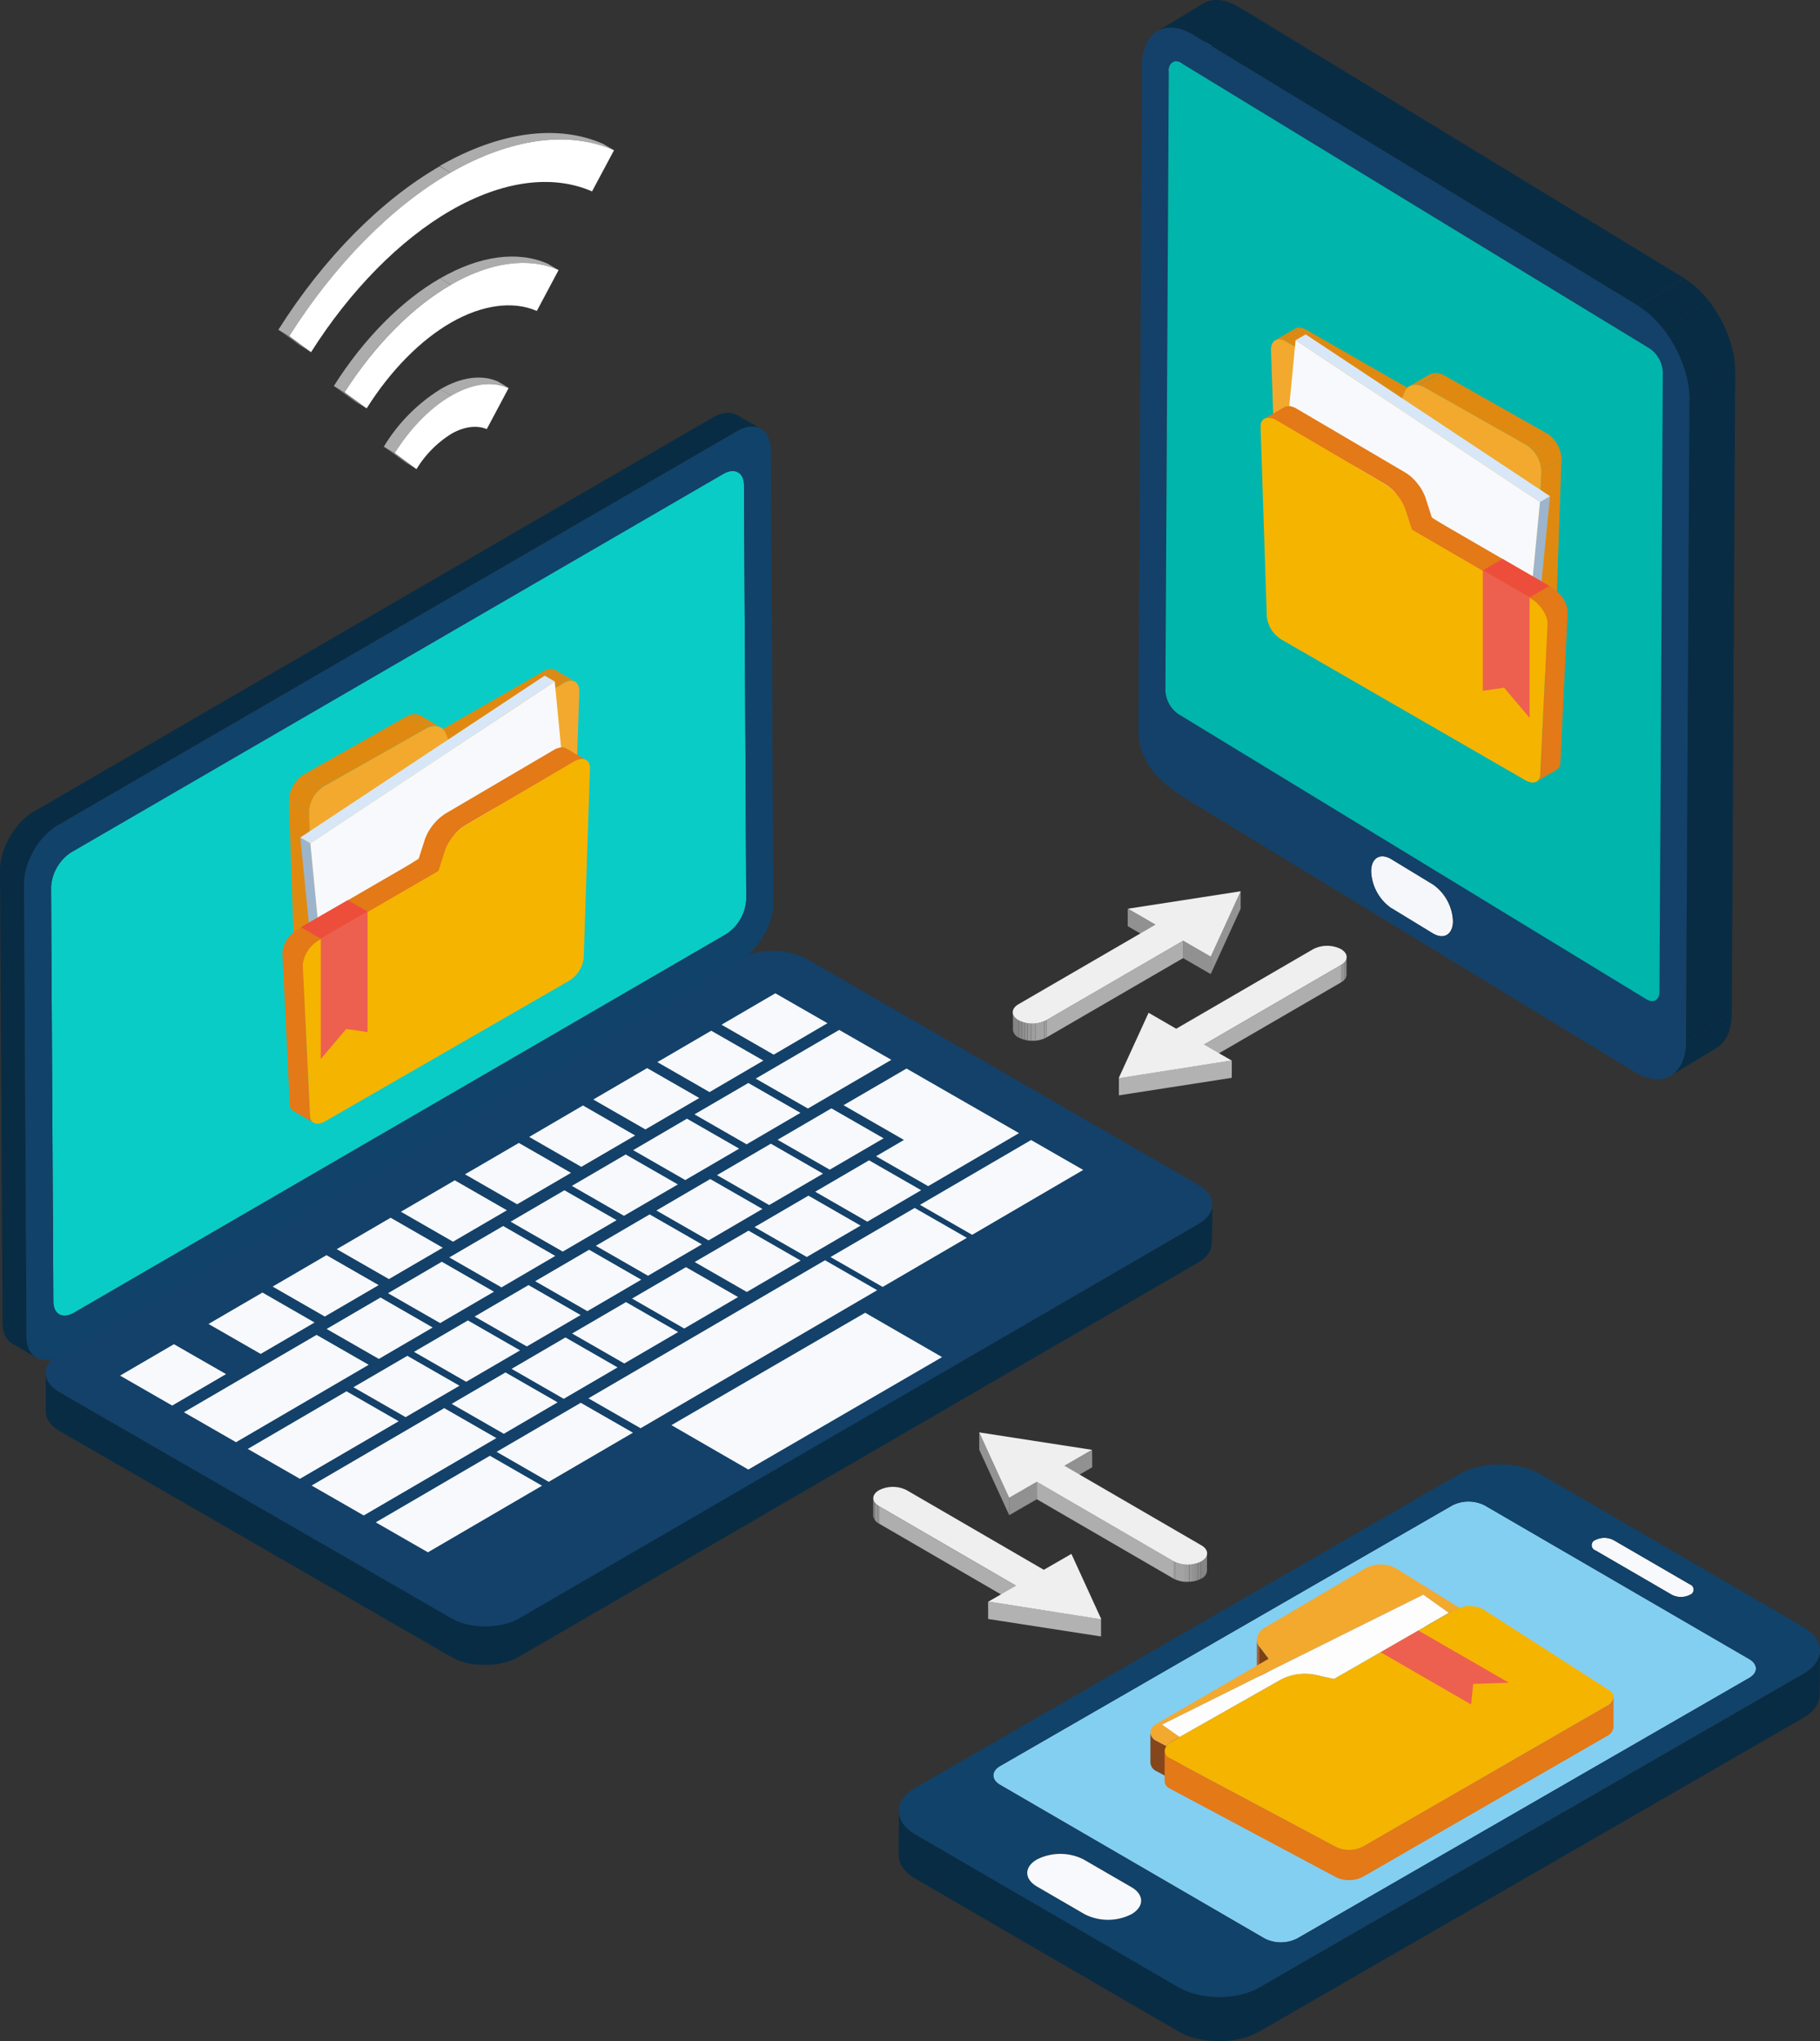 <svg viewBox="0 0 412 462" xmlns:xlink="http://www.w3.org/1999/xlink" xmlns="http://www.w3.org/2000/svg"><rect x="0" y="0" width="412" height="462" fill="#333333" stroke="none"/><defs><style>.cls-1{fill:none;}.cls-2{isolation:isolate;}.cls-3{fill:#bfbfbf;}.cls-4{fill:#00d9d0;}.cls-5{fill:#00a39c;}.cls-6{fill:#082c44;}.cls-7{fill:#f6f7fa;}.cls-8{fill:#134169;}.cls-9{fill:#00b5ac;}.cls-10{fill:#0accc6;}.cls-11{fill:#f8f9fc;}.cls-12{fill:#114269;}.cls-13{clip-path:url(#clip-path);}.cls-14{fill:#acacac;}.cls-15{fill:#737373;}.cls-16{clip-path:url(#clip-path-2);}.cls-17{fill:#fff;}.cls-18{clip-path:url(#clip-path-3);}.cls-19{clip-path:url(#clip-path-4);}.cls-20{clip-path:url(#clip-path-5);}.cls-21{clip-path:url(#clip-path-6);}.cls-22{fill:#919191;}.cls-23{fill:#939393;}.cls-24{fill:#aeaeae;}.cls-25{clip-path:url(#clip-path-7);}.cls-26{fill:#9e9e9e;}.cls-27{fill:#a3a3a3;}.cls-28{fill:#999;}.cls-29{fill:#949494;}.cls-30{fill:#8f8f8f;}.cls-31{fill:#8a8a8a;}.cls-32{fill:#858585;}.cls-33{fill:#efefef;}.cls-34{clip-path:url(#clip-path-8);}.cls-35{fill:#b2b2b2;}.cls-36{clip-path:url(#clip-path-9);}.cls-37{clip-path:url(#clip-path-10);}.cls-38{fill:#e08910;}.cls-39{fill:#f2a92e;}.cls-40{fill:#9cb5cc;}.cls-41{fill:#d7e7f7;}.cls-42{fill:#e37917;}.cls-43{fill:#f5b400;}.cls-44{fill:#ed4e3b;}.cls-45{fill:#ed604f;}.cls-46{fill:#83cff2;}.cls-47{fill:#af5c24;}.cls-48{fill:#82441b;}.cls-49{fill:#85461b;}.cls-50{fill:#7b4119;}.cls-51{fill:#86471c;}.cls-52{fill:#989898;}.cls-53{fill:#917300;}.cls-54{fill:#bf9800;}.cls-55{fill:#84461b;}.cls-56{fill:#8e8e8e;}.cls-57{fill:#fdfdfd;}</style><clipPath id="clip-path"><path d="M139,34l-2.47-1.44c-10.34-4.54-23.46-2.75-37,5L102,39.07C115.54,31.29,128.66,29.5,139,34Z" class="cls-1"></path></clipPath><clipPath id="clip-path-2"><path d="M102,39.07l-2.48-1.43c-13.31,7.68-26.29,20.81-36.51,37l2.48,1.43C75.75,59.89,88.72,46.75,102,39.07Z" class="cls-1"></path></clipPath><clipPath id="clip-path-3"><path d="M126.45,61.12,124,59.69c-6.8-3-15.45-1.83-24.35,3.31l2.47,1.44C111,59.3,119.65,58.12,126.45,61.12Z" class="cls-1"></path></clipPath><clipPath id="clip-path-4"><path d="M102.1,64.44,99.63,63C90.85,68.06,82.3,76.71,75.57,87.36L78,88.8C84.78,78.15,93.32,69.49,102.1,64.44Z" class="cls-1"></path></clipPath><clipPath id="clip-path-5"><path d="M115.14,87.76l-2.47-1.44c-3.63-1.59-8.23-1-13,1.78l2.47,1.44C106.91,86.8,111.51,86.17,115.14,87.76Z" class="cls-1"></path></clipPath><clipPath id="clip-path-6"><path d="M102.16,89.54,99.69,88.1a39.12,39.12,0,0,0-12.81,13l2.47,1.43C92.94,96.84,97.49,92.23,102.16,89.54Z" class="cls-1"></path></clipPath><clipPath id="clip-path-7"><path d="M229.29,233c0-1.31,0-2.63,0-3.94a2.24,2.24,0,0,0,1.31,1.83,6.94,6.94,0,0,0,6.26,0v3.94a6.91,6.91,0,0,1-6.26,0A2.22,2.22,0,0,1,229.29,233Z" class="cls-1"></path></clipPath><clipPath id="clip-path-8"><path d="M304.85,216.62c0,1.31,0,2.63,0,3.94a2.2,2.2,0,0,1-1.29,1.8v-3.94A2.2,2.2,0,0,0,304.85,216.62Z" class="cls-1"></path></clipPath><clipPath id="clip-path-9"><path d="M273.24,355.47c0-1.31,0-2.62,0-3.94a2.24,2.24,0,0,1-1.31,1.83,6.94,6.94,0,0,1-6.26,0v3.94a6.94,6.94,0,0,0,6.26,0A2.24,2.24,0,0,0,273.24,355.47Z" class="cls-1"></path></clipPath><clipPath id="clip-path-10"><path d="M197.68,339.09c0,1.32,0,2.63,0,3.94a2.2,2.2,0,0,0,1.29,1.8v-3.94A2.17,2.17,0,0,1,197.68,339.09Z" class="cls-1"></path></clipPath></defs><g id="Layer_2"><g id="all"><g id="Virtual_Private_Network"><g class="cls-2"><g class="cls-2"><path d="M264.58,16.1l10.36-6.27a2.17,2.17,0,0,1,.87-2l-10.36,6.27a2.19,2.19,0,0,0-.87,2Z" class="cls-3"></path></g></g><g class="cls-2"><g class="cls-2"><path d="M267.5,14.34l10.36-6.27a2.88,2.88,0,0,0-.85-.36L266.65,14a2.78,2.78,0,0,1,.85.36Z" class="cls-4"></path><path d="M266.65,14,277,7.71a1.61,1.61,0,0,0-1.2.16l-10.36,6.27a1.62,1.62,0,0,1,1.2-.16Z" class="cls-5"></path></g></g><path d="M270.25,8l10.36-6.27A12,12,0,0,0,277.09.2L266.73,6.47A11.41,11.41,0,0,1,270.25,8Z" class="cls-6"></path><path d="M266.73,6.47,277.09.2a6.37,6.37,0,0,0-4.79.62L261.94,7.09a6.38,6.38,0,0,1,4.79-.62Z" class="cls-6"></path><g class="cls-2"><path d="M378.24,243.43l10.36-6.27c2.1-1.27,3.41-4,3.43-7.81l-10.36,6.27c0,3.84-1.33,6.54-3.43,7.81Z" class="cls-6"></path></g><path d="M315,194.48c-2.53-1.54-4.6-.34-4.61,2.74a10.66,10.66,0,0,0,4.55,8.31l9.35,5.7c2.52,1.53,4.59.3,4.61-2.74a10.67,10.67,0,0,0-4.55-8.32Z" class="cls-7"></path><path d="M370.89,69.21c6.41,3.9,11.61,13.41,11.57,21.13l-.79,145.28c0,7.72-5.31,10.85-11.72,6.95L269.32,181.31c-6.41-3.9-11.66-8.49-11.62-16.21l.81-150.21c.05-7.72,5.34-10.84,11.74-6.94ZM263.82,156.32a6.9,6.9,0,0,0,2.88,5.26l106,64.54c1.59,1,2.93.17,2.94-1.72l.76-140.22a6.92,6.92,0,0,0-2.91-5.31l-106-64.53c-1.57-1-2.91-.16-2.92,1.76l-.76,140.22ZM315,205.53l9.35,5.7c2.52,1.53,4.59.3,4.61-2.74a10.67,10.67,0,0,0-4.55-8.32L315,194.48c-2.53-1.54-4.6-.34-4.61,2.74a10.66,10.66,0,0,0,4.55,8.31Z" class="cls-8"></path><path d="M264.18,90.23l.4-74.13c0-1.92,1.35-2.72,2.92-1.76L319.43,46l54.08,32.92a6.92,6.92,0,0,1,2.91,5.31l-.4,73.61-.36,66.61c0,1.89-1.35,2.69-2.94,1.72L319,193.44,266.7,161.58a6.9,6.9,0,0,1-2.88-5.26Z" class="cls-9"></path><polygon points="381.67 235.62 392.03 229.35 392.81 84.08 382.46 90.34 381.67 235.62" class="cls-6"></polygon><polygon points="370.89 69.22 381.25 62.95 280.61 1.68 270.25 7.95 370.89 69.22" class="cls-6"></polygon><path d="M382.46,90.34l10.35-6.26c0-5.27-2.37-11.36-5.94-15.94l-10.35,6.27c3.56,4.58,6,10.67,5.94,15.93Z" class="cls-6"></path><path d="M376.52,74.41l10.35-6.27A21.38,21.38,0,0,0,381.25,63l-10.36,6.26a21.79,21.79,0,0,1,5.63,5.2Z" class="cls-6"></path><path d="M163.82,107.18c2.51-1.45,4.58-.27,4.6,2.6l.51,93.77a10,10,0,0,1-4.53,7.87L16.68,297.15c-2.52,1.45-4.58.3-4.6-2.58l-.52-93.77a10.08,10.08,0,0,1,4.54-7.89Z" class="cls-10"></path><path d="M274.43,272.55c0,.11,0,.22,0,.33l0,.32c0,.09-.05.19-.07.29s-.05.21-.09.31-.07.17-.11.26-.09.23-.15.34-.09.16-.14.24-.15.24-.24.37l-.18.22a4.16,4.16,0,0,1-.4.45l-.22.22-.29.25c-.1.08-.21.17-.33.25a4,4,0,0,1-.33.24l-.54.35-58,33.66,0-3.49-12.86-7.43,18.51-10.79v-1.39l1.2.7,25.15-14.68,0-8.78L233.41,258l-2.71,1.57,0-3.13-4-2.27-7.85-4.5-13.67-7.85-3.41,2,0-3.95L190,233.1l-2.64,1.53v-3l-11.8-6.77-12.19,7.11,0,2.7L161,233.28l-12.19,7.11,0,2.69-2.34-1.34-12.19,7.11v2.7L132,250.2l-12.18,7.12,0,2.7-2.35-1.34-12.2,7.1,0,2.7L103,267.14l-12.21,7.11,0,2.7-2.33-1.35-12.2,7.12v2.7l-2.33-1.34-12.19,7.11,0,2.69-2.33-1.34L47.2,299.65l0,8.78,6.84,3.93-2.9,1.69V311l-11.81-6.77-12.19,7.11.05,8.78L39,326.9l2.64-1.55,0,3.06,11.8,6.78,2.64-1.54,0,3.06L68,343.48,70.57,342V345l11.81,6.77,2.71-1.57v3.13l11.8,6.78L122.75,345v-1.76l1.52.88L143.33,333v-2l1.73,1,7-4.07,0,3.37,12.83,7.41-47.43,27.53a11.64,11.64,0,0,1-1.51.71l-.44.17c-.35.12-.7.23-1.06.32l-1,.24c-.45.1-.92.18-1.38.24l-.27,0a18.13,18.13,0,0,1-1.81.11h-.29c-.59,0-1.19,0-1.77-.1l-.29,0a16.06,16.06,0,0,1-1.71-.29l-.32-.07c-.54-.14-1-.29-1.55-.47l-.17-.06a11.89,11.89,0,0,1-1.65-.77L13.49,315.1c-2.08-1.2-3.12-2.77-3.12-4.36,0,2.93,0,5.86,0,8.78,0,1.58,1.05,3.16,3.13,4.36l88.77,51.2a9.52,9.52,0,0,0,1.61.76l0,0,.18.06c.35.13.72.25,1.08.35l.46.11.34.08.32.08c.35.06.71.13,1.07.17l.31,0,.27,0,.46.05c.35,0,.7.05,1,.05h1.1c.4,0,.79-.05,1.19-.09h.1l.26,0c.33,0,.66-.08,1-.14.14,0,.26-.07.4-.1.32-.06.63-.14.94-.23l.58-.14c.18-.06.34-.13.51-.2l.43-.15a11,11,0,0,0,1.51-.72l153.85-89.28.36-.21a.75.75,0,0,1,.18-.13l.34-.24.32-.26.28-.24s.09-.06.12-.1l.11-.13a5.57,5.57,0,0,0,.41-.45l.1-.12s0-.07.06-.09a2.75,2.75,0,0,0,.25-.38c0-.06.08-.12.11-.18s0,0,0-.05.11-.24.16-.36.07-.13.09-.19v-.05c0-.11.06-.23.09-.34s.05-.15.06-.22v0a1.86,1.86,0,0,0,0-.33,1.94,1.94,0,0,0,0-.24v-.07C274.46,278.4,274.45,275.48,274.43,272.55Z" class="cls-6"></path><path d="M271.33,268.2,182.55,217a16.8,16.8,0,0,0-15.19,0L13.52,306.31c-4.2,2.44-4.21,6.37,0,8.79l88.77,51.21c4.16,2.4,11,2.39,15.18,0L271.29,277C275.47,274.56,275.48,270.6,271.33,268.2Z" class="cls-8"></path><polygon points="169.4 245.11 181.2 251.87 169.01 258.99 157.21 252.21 169.4 245.11" class="cls-11"></polygon><polygon points="188.21 250.85 200.02 257.63 187.83 264.73 176.02 257.96 188.21 250.85" class="cls-11"></polygon><polygon points="205.21 241.84 218.88 249.69 226.73 254.19 230.68 256.46 210.11 268.46 198.31 261.69 204.63 258 190.95 250.14 205.21 241.84" class="cls-11"></polygon><polygon points="174.5 258.85 186.31 265.63 174.12 272.74 162.31 265.96 174.5 258.85" class="cls-11"></polygon><polygon points="233.41 258.02 245.21 264.79 220.07 279.47 208.25 272.69 233.41 258.02" class="cls-11"></polygon><polygon points="207.06 273.39 218.87 280.16 199.81 291.27 188 284.5 207.06 273.39" class="cls-11"></polygon><polygon points="169.45 278.53 181.24 285.3 169.06 292.41 157.25 285.63 169.45 278.53" class="cls-11"></polygon><polygon points="175.52 224.81 187.32 231.58 175.14 238.7 163.33 231.92 175.52 224.81" class="cls-11"></polygon><polygon points="161 233.28 172.81 240.04 160.62 247.17 148.81 240.39 161 233.28" class="cls-11"></polygon><polygon points="189.97 233.1 201.78 239.87 182.89 250.89 171.07 244.12 189.97 233.1" class="cls-11"></polygon><polygon points="146.49 241.74 158.3 248.51 146.1 255.62 134.3 248.85 146.49 241.74" class="cls-11"></polygon><polygon points="131.97 250.2 143.78 256.99 131.59 264.09 119.79 257.32 131.97 250.2" class="cls-11"></polygon><polygon points="155.51 253.19 167.33 259.97 155.13 267.08 143.33 260.31 155.51 253.19" class="cls-11"></polygon><polygon points="117.45 258.68 129.26 265.45 117.07 272.56 105.26 265.78 117.45 258.68" class="cls-11"></polygon><polygon points="141.64 261.29 153.45 268.07 141.25 275.17 129.45 268.4 141.64 261.29" class="cls-11"></polygon><polygon points="196.73 262.61 208.53 269.38 196.34 276.5 184.54 269.72 196.73 262.61" class="cls-11"></polygon><polygon points="102.95 267.14 114.75 273.92 102.55 281.03 90.75 274.25 102.95 267.14" class="cls-11"></polygon><polygon points="160.78 266.85 172.59 273.62 160.4 280.74 148.59 273.97 160.78 266.85" class="cls-11"></polygon><polygon points="127.77 269.39 139.58 276.16 127.39 283.27 115.58 276.5 127.77 269.39" class="cls-11"></polygon><polygon points="183.01 270.61 194.82 277.39 182.63 284.49 170.81 277.72 183.01 270.61" class="cls-11"></polygon><polygon points="147.06 274.85 158.88 281.63 146.69 288.74 134.88 281.96 147.06 274.85" class="cls-11"></polygon><polygon points="88.43 275.61 100.23 282.39 88.04 289.49 76.23 282.72 88.43 275.61" class="cls-11"></polygon><polygon points="113.9 277.48 125.7 284.25 113.52 291.37 101.7 284.59 113.9 277.48" class="cls-11"></polygon><polygon points="133.36 282.85 145.16 289.63 132.97 296.75 121.15 289.97 133.36 282.85" class="cls-11"></polygon><polygon points="73.91 284.08 85.72 290.86 73.52 297.97 61.72 291.19 73.91 284.08" class="cls-11"></polygon><polygon points="100.01 285.57 111.82 292.35 99.63 299.45 87.83 292.69 100.01 285.57" class="cls-11"></polygon><polygon points="155.28 286.79 167.08 293.56 154.89 300.68 143.08 293.9 155.28 286.79" class="cls-11"></polygon><polygon points="119.64 290.85 131.44 297.63 119.26 304.74 107.44 297.97 119.64 290.85" class="cls-11"></polygon><polygon points="59.41 292.54 71.21 299.32 59.01 306.43 47.2 299.65 59.41 292.54" class="cls-11"></polygon><polygon points="86.14 293.66 97.95 300.45 85.76 307.56 73.94 300.78 86.14 293.66" class="cls-11"></polygon><polygon points="141.71 294.7 153.52 301.48 141.32 308.59 129.51 301.81 141.71 294.7" class="cls-11"></polygon><polygon points="105.92 298.85 117.73 305.63 105.53 312.74 93.72 305.96 105.92 298.85" class="cls-11"></polygon><polygon points="128 302.7 139.8 309.48 127.61 316.59 115.81 309.81 128 302.7" class="cls-11"></polygon><polygon points="39.37 304.23 51.17 311 38.98 318.12 27.18 311.34 39.37 304.23" class="cls-11"></polygon><polygon points="92.21 306.86 104.02 313.63 91.82 320.74 80.01 313.97 92.21 306.86" class="cls-11"></polygon><polygon points="186.76 285.23 198.57 292.01 145.01 323.25 133.2 316.48 186.76 285.23" class="cls-11"></polygon><polygon points="114.43 310.62 126.23 317.39 114.05 324.51 102.24 317.73 114.43 310.62" class="cls-11"></polygon><polygon points="71.66 302.12 83.46 308.89 53.43 326.41 41.63 319.63 71.66 302.12" class="cls-11"></polygon><polygon points="195.85 297.11 213.26 307.15 169.4 332.6 151.99 322.55 195.85 297.11" class="cls-11"></polygon><polygon points="78.44 314.89 90.25 321.67 67.89 334.7 56.09 327.93 78.44 314.89" class="cls-11"></polygon><polygon points="131.47 317.49 143.28 324.26 124.22 335.38 112.42 328.59 131.47 317.49" class="cls-11"></polygon><polygon points="100.56 318.7 112.37 325.48 82.34 342.99 70.54 336.22 100.56 318.7" class="cls-11"></polygon><polygon points="110.9 329.48 122.7 336.26 96.87 351.33 85.06 344.55 110.9 329.48" class="cls-11"></polygon><path d="M171.45,96.6l-.28-.16L169,95.18c-.73-.41-1.45-.83-2.17-1.25-1.4-.8-3.32-.69-5.43.53L7.56,183.74C3.37,186.17,0,192.08,0,196.89L.57,299.28c0,2.39.87,4.08,2.24,4.87l5.44,3.13C6.87,306.49,6,304.81,6,302.42L5.44,200c0-4.81,3.36-10.72,7.55-13.15L166.84,97.6c2.11-1.22,4-1.34,5.42-.53Z" class="cls-6"></path><path d="M166.84,97.6c4.18-2.43,7.63-.49,7.66,4.32l.56,102.4c0,4.8-3.38,10.73-7.56,13.16L13.65,306.76c-4.19,2.42-7.62.47-7.65-4.34L5.44,200c0-4.81,3.36-10.72,7.55-13.15Zm2.09,106-.51-93.77c0-2.87-2.09-4-4.6-2.6L16.1,192.91a10.08,10.08,0,0,0-4.54,7.89l.52,93.77c0,2.88,2.08,4,4.6,2.58L164.4,211.42a10,10,0,0,0,4.53-7.87Z" class="cls-12"></path><g class="cls-2"><g class="cls-2"><g class="cls-13"><g class="cls-2"><path d="M139,34l-2.47-1.44c-10.34-4.54-23.46-2.75-37,5L102,39.07c13.5-7.78,26.62-9.57,37-5Z" class="cls-14"></path></g></g></g><polygon points="65.52 76.06 63.05 74.63 67.98 78.27 70.45 79.7 65.52 76.06" class="cls-15"></polygon><g class="cls-2"><g class="cls-16"><g class="cls-2"><path d="M102,39.07l-2.48-1.43c-13.31,7.68-26.29,20.81-36.51,37l2.47,1.43c10.23-16.17,23.2-29.31,36.52-37Z" class="cls-14"></path></g></g></g><path d="M102,39.07c-13.32,7.68-26.29,20.82-36.52,37l4.93,3.64c8.87-14,20.1-25.42,31.61-32.06,11.67-6.73,23-8.27,32-4.33L139,34C128.66,29.5,115.54,31.29,102,39.07Z" class="cls-17"></path></g><g class="cls-2"><g class="cls-2"><g class="cls-18"><g class="cls-2"><path d="M126.45,61.12,124,59.69c-6.8-3-15.45-1.83-24.35,3.31l2.47,1.44c8.91-5.14,17.55-6.32,24.35-3.32Z" class="cls-14"></path></g></g></g><polygon points="78.04 88.8 75.57 87.36 80.5 91 82.97 92.43 78.04 88.8" class="cls-15"></polygon><g class="cls-2"><g class="cls-19"><g class="cls-2"><path d="M102.1,64.44,99.63,63C90.85,68.06,82.3,76.71,75.57,87.36L78,88.8c6.74-10.65,15.28-19.31,24.06-24.36Z" class="cls-14"></path></g></g></g><path d="M102.1,64.44C93.32,69.49,84.78,78.15,78,88.8L83,92.43C88.35,83.92,95.15,77,102.12,73s14-5,19.4-2.62l4.93-9.26C119.65,58.12,111,59.3,102.1,64.44Z" class="cls-17"></path></g><g class="cls-2"><g class="cls-2"><g class="cls-20"><g class="cls-2"><path d="M115.14,87.76l-2.47-1.44c-3.63-1.59-8.23-1-13,1.78l2.47,1.44c4.75-2.74,9.35-3.37,13-1.78Z" class="cls-14"></path></g></g></g><polygon points="89.35 102.5 86.88 101.07 91.81 104.7 94.28 106.14 89.35 102.5" class="cls-15"></polygon><g class="cls-2"><g class="cls-21"><g class="cls-2"><path d="M102.16,89.54,99.69,88.1a39.12,39.12,0,0,0-12.81,13l2.47,1.43c3.59-5.66,8.14-10.27,12.81-13Z" class="cls-14"></path></g></g></g><path d="M102.16,89.54c-4.67,2.69-9.22,7.3-12.81,13l4.93,3.64a24.24,24.24,0,0,1,7.91-8c2.88-1.66,5.79-2,8-1.06l4.94-9.28C111.51,86.17,106.91,86.8,102.16,89.54Z" class="cls-17"></path></g><g class="cls-2"><polygon points="261.55 209.29 261.54 213.23 255.28 209.62 255.29 205.68 261.55 209.29" class="cls-22"></polygon><polygon points="274.08 216.52 274.07 220.46 267.82 216.85 267.83 212.91 274.08 216.52" class="cls-22"></polygon><polygon points="280.86 201.72 280.85 205.66 274.07 220.46 274.08 216.52 280.86 201.72" class="cls-23"></polygon><polygon points="267.83 212.91 267.82 216.85 236.86 234.82 236.87 230.88 267.83 212.91" class="cls-24"></polygon><g class="cls-2"><g class="cls-25"><g class="cls-2"><path d="M236.87,230.88v3.94c-.15.09-.31.16-.47.24v-3.94c.16-.08.32-.15.47-.24Z" class="cls-26"></path><path d="M236.4,231.12v3.94a6.44,6.44,0,0,1-2,.48V231.6a6.44,6.44,0,0,0,2-.48Z" class="cls-27"></path><path d="M234.4,231.6v3.94a7.36,7.36,0,0,1-1,0l0-3.94a7.25,7.25,0,0,0,1,0Z" class="cls-26"></path><path d="M233.36,231.62l0,3.94a6.34,6.34,0,0,1-.75-.07v-3.94c.25,0,.5.06.76.07Z" class="cls-28"></path><path d="M232.6,231.55v3.94c-.22,0-.44-.08-.66-.14v-3.94c.22.06.44.1.66.14Z" class="cls-29"></path><path d="M231.94,231.41v3.94a6.36,6.36,0,0,1-.62-.19v-3.94a6.36,6.36,0,0,0,.62.19Z" class="cls-30"></path><path d="M231.32,231.22v3.94a5.56,5.56,0,0,1-.65-.3v-3.94a6.44,6.44,0,0,0,.65.3Z" class="cls-31"></path><path d="M230.67,230.92v3.94l-.06,0a2.22,2.22,0,0,1-1.31-1.82v-3.94a2.24,2.24,0,0,0,1.31,1.83l.06,0Z" class="cls-32"></path></g></g></g><path d="M280.86,201.72l-6.78,14.8-6.25-3.61-31,18a6.94,6.94,0,0,1-6.26,0c-1.74-1-1.75-2.63,0-3.63l31-18-6.25-3.61Z" class="cls-33"></path></g><g class="cls-2"><g class="cls-2"><g class="cls-34"><g class="cls-2"><polygon points="304.85 216.62 304.84 220.56 304.84 220.56 304.85 216.63 304.85 216.62 304.85 216.62" class="cls-32"></polygon><path d="M304.85,216.63v3.94a1.5,1.5,0,0,1-.08.47V217.1a1.5,1.5,0,0,0,.08-.47Z" class="cls-31"></path><path d="M304.77,217.1V221a2.09,2.09,0,0,1-.19.4V217.5a2.09,2.09,0,0,0,.19-.4Z" class="cls-30"></path><path d="M304.58,217.5v3.94a2.56,2.56,0,0,1-.3.37l0-3.94a2.48,2.48,0,0,0,.29-.37Z" class="cls-29"></path><path d="M304.29,217.87l0,3.94a3,3,0,0,1-.42.36v-3.94a5.44,5.44,0,0,0,.43-.36Z" class="cls-28"></path><path d="M303.86,218.23v3.94l-.3.19v-3.94l.3-.19Z" class="cls-26"></path></g></g></g><polygon points="303.56 218.42 303.55 222.36 272.58 240.34 272.6 236.4 303.56 218.42" class="cls-24"></polygon><polygon points="278.85 240 278.84 243.94 253.28 247.91 253.29 243.97 278.85 240" class="cls-35"></polygon><path d="M303.54,214.8c1.74,1,1.74,2.62,0,3.62l-31,18,6.26,3.6-25.56,4,6.77-14.8,6.25,3.61,31-18A6.91,6.91,0,0,1,303.54,214.8Z" class="cls-33"></path></g><g class="cls-2"><polygon points="240.98 331.76 240.99 335.7 247.25 332.09 247.23 328.15 240.98 331.76" class="cls-22"></polygon><polygon points="228.44 338.99 228.46 342.93 234.71 339.32 234.7 335.38 228.44 338.99" class="cls-22"></polygon><polygon points="221.67 324.19 221.68 328.13 228.46 342.93 228.44 338.99 221.67 324.19" class="cls-23"></polygon><polygon points="234.7 335.38 234.71 339.32 265.67 357.29 265.66 353.35 234.7 335.38" class="cls-24"></polygon><g class="cls-2"><g class="cls-36"><g class="cls-2"><path d="M265.66,353.35v3.94a4.16,4.16,0,0,0,.47.24v-3.94a3.45,3.45,0,0,1-.47-.24Z" class="cls-26"></path><path d="M266.13,353.59v3.94a6.74,6.74,0,0,0,2,.49v-3.95a6.44,6.44,0,0,1-2-.48Z" class="cls-27"></path><path d="M268.13,354.07V358a7.23,7.23,0,0,0,1,0v-3.94a6,6,0,0,1-1,0Z" class="cls-26"></path><path d="M269.17,354.09V358a6.31,6.31,0,0,0,.76-.07V354a6.31,6.31,0,0,1-.76.07Z" class="cls-28"></path><path d="M269.93,354V358l.66-.13v-3.95c-.22.06-.44.1-.66.14Z" class="cls-29"></path><path d="M270.59,353.88v3.95a6.4,6.4,0,0,0,.62-.2v-3.94a6.36,6.36,0,0,1-.62.19Z" class="cls-30"></path><path d="M271.21,353.69v3.94a5.56,5.56,0,0,0,.65-.3v-3.94a6.44,6.44,0,0,1-.65.3Z" class="cls-31"></path><path d="M271.86,353.39v3.94l.06,0a2.24,2.24,0,0,0,1.31-1.83v-3.94a2.24,2.24,0,0,1-1.31,1.83l-.06,0Z" class="cls-32"></path></g></g></g><path d="M221.67,324.19l6.77,14.8,6.26-3.61,31,18a6.94,6.94,0,0,0,6.26,0c1.73-1,1.74-2.63,0-3.63l-31-18,6.25-3.61Z" class="cls-33"></path></g><g class="cls-2"><g class="cls-2"><g class="cls-37"><g class="cls-2"><polygon points="197.68 339.09 197.69 343.03 197.69 343.04 197.68 339.1 197.68 339.1 197.68 339.09" class="cls-32"></polygon><path d="M197.68,339.1V343a1.61,1.61,0,0,0,.08.48v-3.94a1.61,1.61,0,0,1-.08-.48Z" class="cls-31"></path><path d="M197.76,339.58v3.94a2.33,2.33,0,0,0,.19.39V340a2.33,2.33,0,0,1-.19-.39Z" class="cls-30"></path><path d="M198,340v3.94a2,2,0,0,0,.3.37l0-3.94A2.48,2.48,0,0,1,198,340Z" class="cls-29"></path><path d="M198.24,340.34l0,3.94a3,3,0,0,0,.42.36V340.7a3.9,3.9,0,0,1-.43-.36Z" class="cls-28"></path><path d="M198.67,340.7v3.94l.3.19v-3.94a2.2,2.2,0,0,1-.3-.19Z" class="cls-26"></path></g></g></g><polygon points="198.97 340.89 198.98 344.83 229.95 362.81 229.93 358.87 198.97 340.89" class="cls-24"></polygon><polygon points="223.68 362.48 223.69 366.42 249.25 370.38 249.24 366.44 223.68 362.48" class="cls-35"></polygon><path d="M199,337.27c-1.74,1-1.75,2.62,0,3.62l31,18-6.25,3.6,25.56,4-6.77-14.8-6.25,3.6-31-18A6.91,6.91,0,0,0,199,337.27Z" class="cls-33"></path></g><g class="cls-2"><g class="cls-2"><path d="M127.81,154.49l-4.57-2.65a3.82,3.82,0,0,1,1-.41l4.56,2.65a3.36,3.36,0,0,0-1,.41Z" class="cls-38"></path><path d="M128.82,154.08l-4.56-2.65a1.9,1.9,0,0,1,1.35.18l4.56,2.64a1.89,1.89,0,0,0-1.35-.17Z" class="cls-38"></path></g><g class="cls-2"><path d="M72.47,231.71l-4.57-2.65a2.23,2.23,0,0,1-.93-2l4.57,2.65a2.2,2.2,0,0,0,.93,2Z" class="cls-39"></path></g><polygon points="102.22 169.14 97.66 166.5 123.24 151.84 127.81 154.49 102.22 169.14" class="cls-38"></polygon><g class="cls-2"><path d="M96.48,164.86l-4.56-2.65a4.13,4.13,0,0,1,1.22-.48l4.56,2.65a4.13,4.13,0,0,0-1.22.48Z" class="cls-38"></path><path d="M97.7,164.38l-4.56-2.65a3,3,0,0,1,2.13.28l4.56,2.65a3,3,0,0,0-2.13-.28Z" class="cls-38"></path></g><polygon points="71.54 229.67 66.97 227.02 65.4 181.07 69.96 183.71 71.54 229.67" class="cls-38"></polygon><polygon points="73.27 177.98 68.71 175.33 91.92 162.21 96.48 164.86 73.27 177.98" class="cls-38"></polygon><g class="cls-2"><path d="M70,183.71l-4.56-2.64a7.18,7.18,0,0,1,1.7-4.33l4.56,2.64a7.22,7.22,0,0,0-1.7,4.33Z" class="cls-38"></path><path d="M71.66,179.38l-4.56-2.64a6.24,6.24,0,0,1,1.61-1.41L73.27,178a6.19,6.19,0,0,0-1.61,1.4Z" class="cls-38"></path></g><path d="M73.27,178l23.21-13.12c1.76-1,3.7-.6,4.33.92l1.41,3.36,25.59-14.65c1.84-1.06,3.33-.21,3.33,1.9l-1.33,39.68a7,7,0,0,1-3.18,5.49l-51.9,29.93c-1.76,1-3.19.2-3.19-1.82l-1.58-46A7.26,7.26,0,0,1,73.27,178Z" class="cls-39"></path></g><g class="cls-2"><polygon points="72.05 209.34 69.96 209.34 67.98 189.55 70.26 190.87 72.05 209.34" class="cls-40"></polygon><polygon points="70.26 190.87 67.98 189.55 123.3 152.92 125.58 154.24 70.26 190.87" class="cls-41"></polygon><polygon points="125.58 154.24 127.35 172.72 72.05 209.34 70.26 190.87 125.58 154.24" class="cls-11"></polygon></g><path d="M100.74,192.52a10.75,10.75,0,0,1,1.93-3.34,10.4,10.4,0,0,1,2.64-2.36L130,172.34a4.2,4.2,0,0,1,1.23-.49,2,2,0,0,1,1.47.17l-4.56-2.65a2,2,0,0,0-1.47-.16,4.33,4.33,0,0,0-1.23.48l-24.65,14.48a11.76,11.76,0,0,0-4.58,5.71l-1.47,4.6L67.53,210.25a7.2,7.2,0,0,0-2,1.68,6.47,6.47,0,0,0-1.6,3.8l1.65,34.07a1.78,1.78,0,0,0,.8,1.65L71,254.1a1.8,1.8,0,0,1-.8-1.65l-1.65-34.07a6.47,6.47,0,0,1,1.6-3.8,7.42,7.42,0,0,1,2-1.69l27.17-15.76Z" class="cls-42"></path><path d="M130,172.34c1.95-1.12,3.54-.47,3.55,1.43l-1.41,43a7,7,0,0,1-3.38,5.25L73.59,253.79c-1.86,1.07-3.39.46-3.4-1.34l-1.65-34.07a7.3,7.3,0,0,1,3.55-5.49l27.17-15.76,1.48-4.61a11.67,11.67,0,0,1,4.57-5.7Z" class="cls-43"></path><polygon points="78.72 203.73 73.22 206.9 68.12 209.85 72.61 212.44 83.21 206.32 78.72 203.73" class="cls-44"></polygon><polygon points="72.61 239.7 78.38 232.88 83.21 233.59 83.21 206.33 72.61 212.44 72.61 239.7" class="cls-45"></polygon><g class="cls-2"><g class="cls-2"><path d="M291.06,77.25l4.56-2.65a3.59,3.59,0,0,0-1-.4L290,76.85a3.47,3.47,0,0,1,1,.4Z" class="cls-38"></path><path d="M290,76.85l4.57-2.65a1.88,1.88,0,0,0-1.36.17L288.69,77a1.86,1.86,0,0,1,1.35-.17Z" class="cls-38"></path></g><g class="cls-2"><path d="M346.4,154.48l4.56-2.65a2.22,2.22,0,0,0,.93-2l-4.56,2.65a2.26,2.26,0,0,1-.93,2Z" class="cls-39"></path></g><polygon points="316.64 91.91 321.2 89.26 295.62 74.6 291.06 77.25 316.64 91.91" class="cls-38"></polygon><g class="cls-2"><path d="M322.39,87.62,327,85a4.15,4.15,0,0,0-1.23-.47l-4.56,2.65a4.15,4.15,0,0,1,1.23.47Z" class="cls-38"></path><path d="M321.16,87.15l4.56-2.65a3,3,0,0,0-2.12.28L319,87.43a2.94,2.94,0,0,1,2.13-.28Z" class="cls-38"></path></g><polygon points="347.33 152.44 351.89 149.79 353.47 103.83 348.91 106.48 347.33 152.44" class="cls-38"></polygon><polygon points="345.59 100.74 350.15 98.09 326.95 84.97 322.38 87.62 345.59 100.74" class="cls-38"></polygon><g class="cls-2"><path d="M348.91,106.48l4.56-2.65a7.24,7.24,0,0,0-1.7-4.33l-4.57,2.65a7.25,7.25,0,0,1,1.71,4.33Z" class="cls-38"></path><path d="M347.2,102.15l4.57-2.65a6.11,6.11,0,0,0-1.62-1.41l-4.56,2.65a5.93,5.93,0,0,1,1.61,1.41Z" class="cls-38"></path></g><path d="M345.59,100.74l-23.2-13.12c-1.76-1-3.71-.59-4.33.92l-1.42,3.37L291.06,77.25c-1.84-1.06-3.33-.21-3.34,1.9l1.34,39.68a7,7,0,0,0,3.17,5.49l51.91,29.94c1.75,1,3.18.19,3.19-1.82l1.58-46A7.32,7.32,0,0,0,345.59,100.74Z" class="cls-39"></path></g><g class="cls-2"><polygon points="346.82 132.11 348.91 132.11 350.89 112.31 348.61 113.64 346.82 132.11" class="cls-40"></polygon><polygon points="348.61 113.64 350.89 112.31 295.57 75.68 293.29 77 348.61 113.64" class="cls-41"></polygon><polygon points="293.29 77 291.51 95.49 346.82 132.11 348.61 113.64 293.29 77" class="cls-11"></polygon></g><path d="M318.13,115.29a10.6,10.6,0,0,0-1.94-3.34,10.45,10.45,0,0,0-2.64-2.37L288.9,95.11a4.15,4.15,0,0,0-1.22-.49,2.06,2.06,0,0,0-1.48.17l4.56-2.65a2.06,2.06,0,0,1,1.48-.17,4.15,4.15,0,0,1,1.22.49l24.65,14.48a10.08,10.08,0,0,1,2.65,2.36,10.75,10.75,0,0,1,1.93,3.34l1.48,4.61L351.34,133a7.36,7.36,0,0,1,1.94,1.69,6.34,6.34,0,0,1,1.6,3.8l-1.65,34.06a1.8,1.8,0,0,1-.8,1.66l-4.56,2.64a1.78,1.78,0,0,0,.8-1.65l1.65-34.06a6.4,6.4,0,0,0-1.6-3.8,7.18,7.18,0,0,0-1.94-1.69l-27.17-15.77Z" class="cls-42"></path><path d="M288.9,95.11c-1.94-1.12-3.54-.48-3.54,1.42l1.41,43a7,7,0,0,0,3.38,5.25l55.12,31.79c1.86,1.08,3.4.47,3.4-1.34l1.65-34.06c0-1.9-1.6-4.37-3.54-5.49l-27.17-15.77-1.48-4.6a11.77,11.77,0,0,0-4.58-5.71Z" class="cls-43"></path><polygon points="340.14 126.5 345.64 129.67 350.75 132.61 346.26 135.2 335.66 129.09 340.14 126.5" class="cls-44"></polygon><polygon points="346.26 162.46 340.49 155.65 335.66 156.35 335.66 129.1 346.26 135.21 346.26 162.46" class="cls-45"></polygon><path d="M408.24,378.81l-123.15,71c-5,2.9-13.27,2.87-18.31-.06l-59.5-34.55c-2.54-1.48-3.8-3.42-3.79-5.35l-.06,10c0,1.94,1.26,3.88,3.79,5.35l59.5,34.55c5,2.93,13.28,3,18.31.07l123.15-71c2.5-1.44,3.75-3.34,3.76-5.25l.06-10C412,375.47,410.73,377.37,408.24,378.81Z" class="cls-6"></path><path d="M382.55,358.6a1.25,1.25,0,0,1,0,2.36,4.49,4.49,0,0,1-4.07,0l-17.33-10.06a1.24,1.24,0,0,1,0-2.35,4.52,4.52,0,0,1,4.07,0Z" class="cls-11"></path><path d="M396,375.5c2,1.18,2,3.08,0,4.24l-102.38,59a8.13,8.13,0,0,1-7.32,0l-59.92-34.8c-2-1.18-2-3.08,0-4.24l102.39-59a8.12,8.12,0,0,1,7.33,0Z" class="cls-46"></path><path d="M408.2,368.22c5.05,2.93,5.07,7.69,0,10.59l-123.15,71c-5,2.9-13.27,2.87-18.31-.06l-59.5-34.55c-5-2.93-5.06-7.7,0-10.6l123.15-71c5-2.9,13.27-2.87,18.31.05ZM293.62,438.76l102.38-59c2-1.16,2-3.06,0-4.24l-59.91-34.8a8.12,8.12,0,0,0-7.33,0l-102.39,59c-2,1.16-2,3.06,0,4.24l59.92,34.8a8.13,8.13,0,0,0,7.32,0Zm-48.06-5.56a11.67,11.67,0,0,0,10.58,0c2.92-1.69,2.91-4.43,0-6.13l-10.8-6.27a11.68,11.68,0,0,0-10.57,0c-2.92,1.68-2.91,4.42,0,6.12l10.8,6.27Zm119.67-84.66a4.52,4.52,0,0,0-4.07,0,1.24,1.24,0,0,0,0,2.35l17.33,10.06a4.49,4.49,0,0,0,4.07,0,1.25,1.25,0,0,0,0-2.36l-17.32-10.06Z" class="cls-12"></path><path d="M256.12,427.11c2.93,1.7,2.94,4.44,0,6.13a11.67,11.67,0,0,1-10.58,0l-10.8-6.27c-2.92-1.7-2.93-4.44,0-6.12a11.68,11.68,0,0,1,10.57,0Z" class="cls-11"></path><g class="cls-2"><g class="cls-2"><g class="cls-2"><path d="M329.12,364.44l0,6.86a6.28,6.28,0,0,1,1.24-.54l0-6.86a6.28,6.28,0,0,0-1.24.54Z" class="cls-47"></path></g></g><polygon points="322.23 360.93 322.25 367.79 328.05 371.93 328.03 365.06 322.23 360.93" class="cls-48"></polygon><polygon points="328.03 365.06 328.05 371.93 329.14 371.3 329.12 364.44 328.03 365.06" class="cls-49"></polygon><g class="cls-2"><g class="cls-2"><path d="M284.52,371.13l0,6.86a2.28,2.28,0,0,0,.48,1.4l0-6.87a2.28,2.28,0,0,1-.48-1.39Z" class="cls-47"></path></g></g><polygon points="285 372.52 285.02 379.39 287.22 382.27 287.2 375.41 285 372.52" class="cls-50"></polygon><polygon points="263.02 390.34 263.04 397.2 322.25 367.79 322.23 360.93 263.02 390.34" class="cls-51"></polygon><polygon points="297.27 378.98 297.29 385.85 302 386.87 301.98 380.01 297.27 378.98" class="cls-52"></polygon><polygon points="301.98 380.01 302 386.87 328.05 371.93 328.03 365.06 301.98 380.01" class="cls-22"></polygon><g class="cls-2"><g class="cls-2"><path d="M290.05,380.09l0,6.86a11.74,11.74,0,0,1,7.22-1.1l0-6.87a11.74,11.74,0,0,0-7.22,1.11Z" class="cls-3"></path></g></g><polygon points="308.77 385.14 308.8 392.01 310.89 393.22 310.87 386.36 308.77 385.14" class="cls-53"></polygon><g class="cls-2"><g class="cls-2"><path d="M310.87,386.36l0,6.86a9.3,9.3,0,0,1,9.56-.09l0-6.86a9.28,9.28,0,0,0-9.56.09Z" class="cls-54"></path></g></g><polygon points="306.44 386.49 306.46 393.35 308.8 392.01 308.77 385.14 306.44 386.49" class="cls-53"></polygon><polygon points="320.43 386.27 320.44 393.13 321.96 394.01 321.94 387.15 320.43 386.27" class="cls-53"></polygon><polygon points="306.44 386.49 306.46 393.35 308.57 394.58 308.56 387.71 306.44 386.49" class="cls-55"></polygon><polygon points="316.77 388.8 316.79 395.66 317.4 396.01 317.38 389.15 316.77 388.8" class="cls-55"></polygon><g class="cls-2"><g class="cls-2"><path d="M317.38,389.15l0,6.86c.49.29.75.55.75.83l0-6.87c0-.27-.26-.53-.75-.82Z" class="cls-47"></path></g></g><g class="cls-2"><g class="cls-2"><path d="M321.94,387.15l0,6.86c.83.49,2.4,1.55,2.4,2.9V390c0-1.34-1.58-2.41-2.41-2.89Z" class="cls-54"></path></g></g><g class="cls-2"><g class="cls-2"><path d="M305,390.59l0,6.86a16.57,16.57,0,0,1,3.52-2.87v-6.87a16.41,16.41,0,0,0-3.53,2.88Z" class="cls-54"></path></g></g><g class="cls-2"><g class="cls-2"><path d="M317.11,391l0,6.86c.69-.4,1-.72,1-1l0-6.87c0,.31-.33.64-1,1Z" class="cls-54"></path></g></g><g class="cls-2"><g class="cls-2"><path d="M308.14,392.39v6.86c1.36-.92,3.88-2.5,5.09-3.2l.23-.14c1.26-.72,2-1,3.32-.25l0-6.86c-1.27-.74-2.06-.47-3.31.25l-.24.14c-1.21.7-3.73,2.27-5.08,3.2Z" class="cls-47"></path></g></g><polygon points="315.14 392.14 315.17 399 317.13 397.87 317.11 391.01 315.14 392.14" class="cls-53"></polygon><polygon points="305.04 390.59 305.05 397.45 308.15 399.25 308.13 392.39 305.04 390.59" class="cls-55"></polygon><g class="cls-2"><g class="cls-2"><path d="M322.12,392.73l0,6.86c1.66-.95,2.23-1.87,2.22-2.68V390c0,.82-.57,1.73-2.23,2.69Z" class="cls-47"></path></g></g><polygon points="263.02 390.34 263.04 397.2 267 400.02 266.98 393.16 263.02 390.34" class="cls-56"></polygon><polygon points="266.98 393.16 267 400.02 290.07 386.95 290.05 380.09 266.98 393.16" class="cls-22"></polygon><path d="M263,390.34l4,2.82,23.07-13.07a11.74,11.74,0,0,1,7.22-1.11l4.71,1,26-14.95-5.8-4.13Z" class="cls-57"></path><polygon points="320.22 393.82 320.24 400.69 322.14 399.59 322.12 392.73 320.22 393.82" class="cls-49"></polygon><polygon points="265.28 394.12 265.3 400.99 267 400.02 266.98 393.16 265.28 394.12" class="cls-49"></polygon><polygon points="329.45 392.16 329.47 399.02 332.56 400.82 332.54 393.96 329.45 392.16" class="cls-53"></polygon><g class="cls-2"><g class="cls-2"><path d="M313.19,394.57l0,6.86c0-.77.53-1.6,2-2.43v-6.86c-1.43.82-2,1.66-2,2.43Z" class="cls-54"></path></g></g><g class="cls-2"><g class="cls-2"><path d="M319.4,394.69l0,6.87c0-.26.24-.54.82-.87l0-6.87c-.58.34-.82.62-.82.87Z" class="cls-47"></path></g></g><g class="cls-2"><g class="cls-2"><path d="M264,395.19l0,6.86A4.08,4.08,0,0,1,265.3,401l0-6.87a4.1,4.1,0,0,0-1.25,1.07Z" class="cls-47"></path></g></g><path d="M261.78,394l2.25,1.2,0,6.86-2.25-1.2a2.3,2.3,0,0,1-1.36-1.9l0-6.87A2.32,2.32,0,0,0,261.78,394Z" class="cls-49"></path><path d="M309.24,354.86l-22.88,13.48c-1.74,1-2.36,2.88-1.36,4.18l2.2,2.89-25.4,14.74c-1.83,1.06-1.84,2.78,0,3.84l2.25,1.2a4.1,4.1,0,0,1,1.25-1.07l1.7-1-4-2.82,59.21-29.41,5.8,4.13,1.09-.62a6.28,6.28,0,0,1,1.24-.54l-14.49-9A7.37,7.37,0,0,0,309.24,354.86Z" class="cls-39"></path><g class="cls-2"><g class="cls-2"><path d="M319.4,394.69l0,6.87c0,.28.29.53.74.79l0-6.86c-.45-.27-.74-.52-.74-.8Z" class="cls-54"></path></g></g><polygon points="320.14 395.49 320.16 402.35 320.87 402.76 320.85 395.9 320.14 395.49" class="cls-53"></polygon><g class="cls-2"><g class="cls-2"><path d="M320.84,395.9l0,6.86a3.05,3.05,0,0,0,3.18-.33c2.28-1.31,4.52-2.8,5.43-3.4l0-6.87c-.91.61-3.15,2.1-5.43,3.41a3.05,3.05,0,0,1-3.18.33Z" class="cls-54"></path></g></g><g class="cls-2"><g class="cls-2"><path d="M329,396.87l0,6.86a13.06,13.06,0,0,0,3.57-2.91l0-6.86a13.25,13.25,0,0,1-3.57,2.91Z" class="cls-47"></path></g></g><g class="cls-2"><g class="cls-2"><path d="M313.19,394.57l0,6.86c0,1.2,1.28,2.27,2.47,3l0-6.86c-1.19-.69-2.46-1.76-2.47-3Z" class="cls-47"></path></g></g><polygon points="328.97 396.87 328.99 403.73 331.02 404.91 331 398.04 328.97 396.87" class="cls-53"></polygon><polygon points="315.66 397.53 315.68 404.39 316.69 404.98 316.68 398.12 315.66 397.53" class="cls-55"></polygon><polygon points="326.67 398.23 326.69 405.09 328.69 406.25 328.67 399.39 326.67 398.23" class="cls-55"></polygon><polygon points="328.67 399.39 328.69 406.25 331.02 404.91 331 398.04 328.67 399.39" class="cls-49"></polygon><g class="cls-2"><g class="cls-2"><path d="M316.68,398.12l0,6.86a9.36,9.36,0,0,0,10,.11l0-6.86a9.36,9.36,0,0,1-10-.11Z" class="cls-47"></path></g></g><path d="M364.23,382.52l-28.61-18.38a6.93,6.93,0,0,0-5.26-.24,6.28,6.28,0,0,0-1.24.54l-1.09.62L302,380l-4.71-1a11.74,11.74,0,0,0-7.22,1.11L267,393.16l-1.7,1a4.1,4.1,0,0,0-1.25,1.07,1.73,1.73,0,0,0,.69,2.7l37.85,20.18a6.89,6.89,0,0,0,6.2-.29L363.7,386.1C365.55,385,365.79,383.42,364.23,382.52Z" class="cls-43"></path><polygon points="341.56 380.84 333.5 381.12 333.02 385.77 312.54 373.95 321.08 369.03 341.56 380.84" class="cls-45"></polygon></g><path d="M264.72,397.89l37.85,20.18a6.89,6.89,0,0,0,6.2-.29L363.7,386.1a2.62,2.62,0,0,0,1.56-2.07l0,6.86a2.61,2.61,0,0,1-1.56,2.07l-54.93,31.68a6.93,6.93,0,0,1-6.2.3l-37.85-20.19a1.88,1.88,0,0,1-1.08-1.58l0-6.87A1.88,1.88,0,0,0,264.72,397.89Z" class="cls-42"></path></g></g></g></svg>